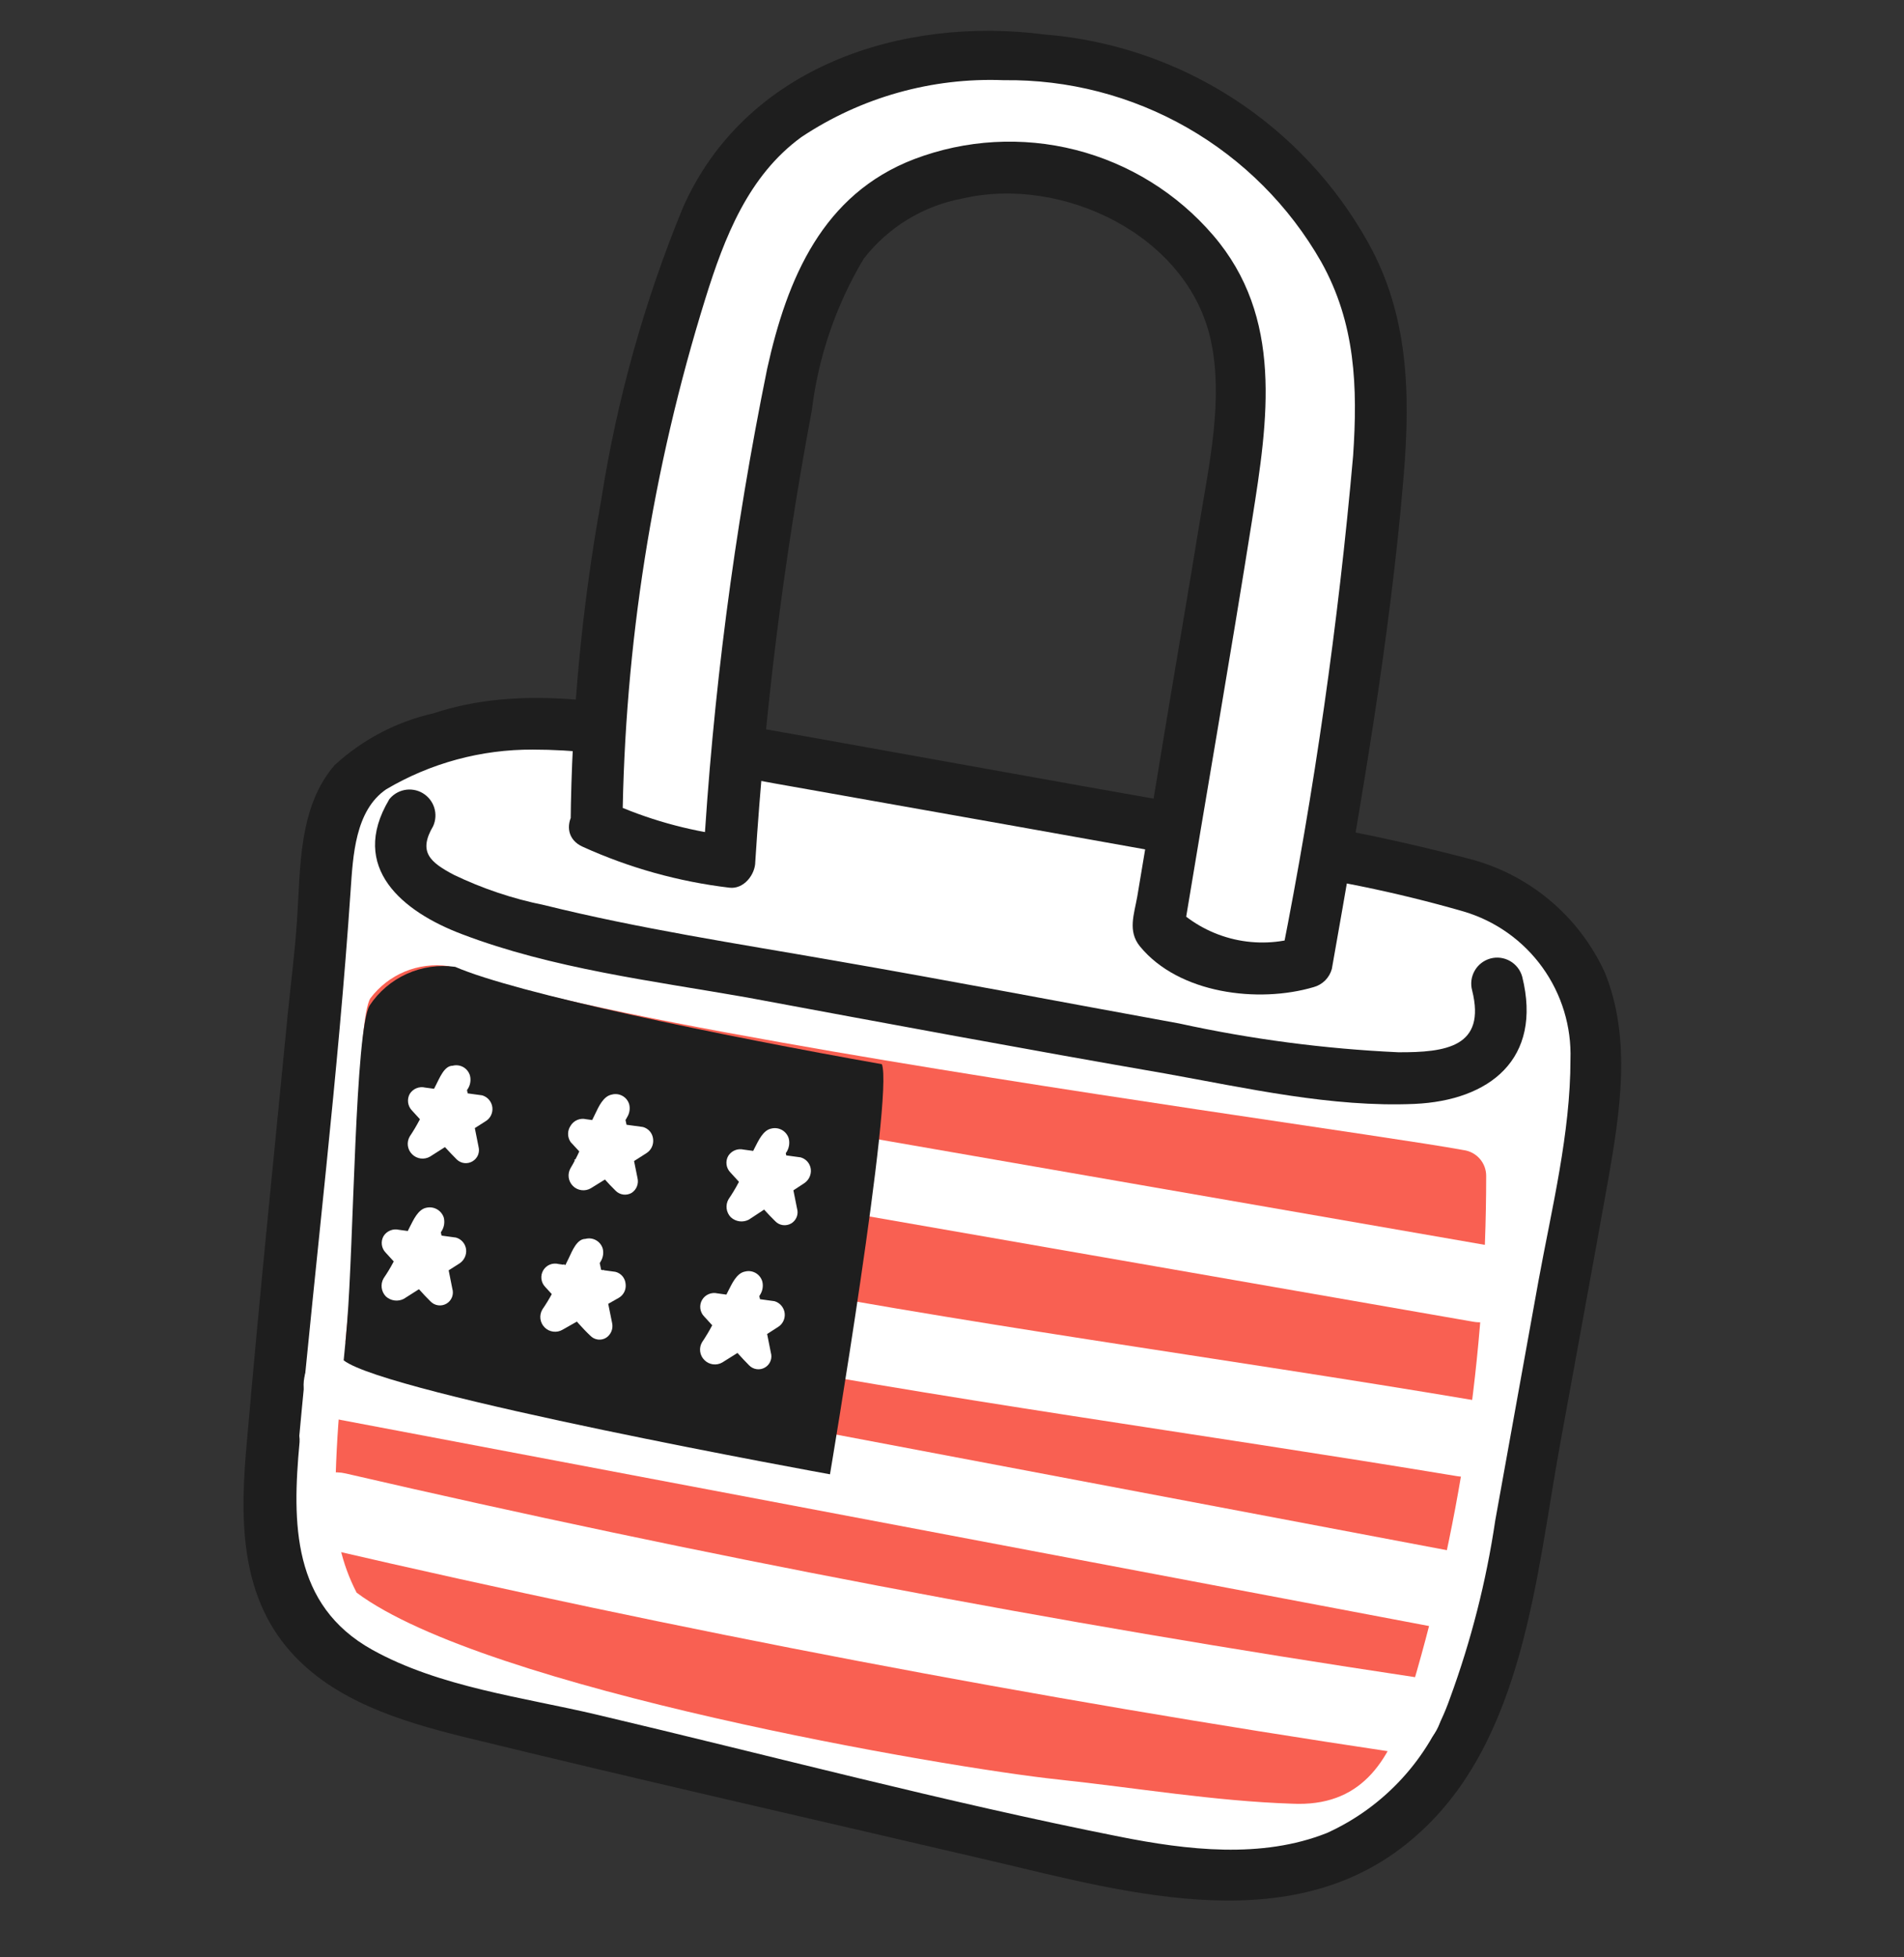 <svg width="72" height="74" viewBox="0 0 72 74" fill="none" xmlns="http://www.w3.org/2000/svg">
<rect x="0" y="0" width="72" height="74" fill="#333333" stroke="none"/>
<path d="M10.318 54.492C10.112 56.67 9.945 59.016 11.063 60.9C12.495 63.333 15.536 64.187 18.292 64.825L39.87 69.908C43.793 70.889 48.295 71.694 51.757 69.555C55.454 67.268 56.553 62.489 57.328 58.211L59.829 44.365C60.358 41.421 60.81 38.143 58.995 35.798C57.396 33.737 54.591 33.139 52.031 32.687L25.648 27.987C22.578 27.437 19.332 26.907 16.409 27.987C13.486 29.066 12.319 29.213 12.172 34.856C12.201 34.856 11.014 46.818 10.318 54.492Z" fill="white"/>
<path d="M9.337 54.492C9.082 57.259 9.023 60.222 10.975 62.43C12.623 64.305 15.173 65.08 17.507 65.659C24.167 67.288 30.846 68.799 37.516 70.359C42.724 71.586 49.069 73.411 53.581 69.378C57.612 65.826 58.093 59.565 58.985 54.658C59.593 51.312 60.211 47.976 60.809 44.63C61.261 42.059 61.702 39.282 60.692 36.779C60.206 35.713 59.487 34.771 58.587 34.021C57.687 33.272 56.63 32.736 55.494 32.452C52.404 31.642 49.266 31.033 46.098 30.626C39.232 29.439 32.366 28.154 25.501 26.966C22.5 26.436 19.361 25.985 16.399 26.966C15 27.281 13.708 27.958 12.652 28.929C11.269 30.528 11.367 32.854 11.23 34.817C11.152 35.974 11.005 37.123 10.887 38.281C10.357 43.717 9.808 49.065 9.337 54.492C9.22 55.748 11.181 55.738 11.299 54.492C11.936 47.554 12.79 40.606 13.26 33.649C13.349 32.363 13.427 30.646 14.604 29.841C16.282 28.849 18.197 28.331 20.146 28.34C23.206 28.34 26.285 29.086 29.277 29.616L38.398 31.235L47.51 32.864C50.164 33.188 52.787 33.722 55.356 34.463C56.552 34.819 57.596 35.56 58.325 36.572C59.055 37.584 59.428 38.81 59.387 40.057C59.387 42.844 58.681 45.68 58.181 48.408C57.632 51.43 57.092 54.452 56.543 57.485C56.203 59.782 55.628 62.037 54.827 64.216C54.435 65.334 53.822 66.361 53.022 67.234C52.223 68.108 51.256 68.811 50.178 69.299C47.706 70.281 44.891 69.947 42.331 69.437C35.701 68.122 29.14 66.375 22.568 64.825C19.783 64.167 16.615 63.785 14.075 62.371C11.044 60.684 11.044 57.583 11.328 54.521C11.407 53.236 9.445 53.245 9.337 54.492Z" fill="#1E1E1E"/>
<path d="M14.712 30.234C13.182 32.805 15.232 34.473 17.468 35.317C20.891 36.622 24.687 37.083 28.257 37.712C33.533 38.693 38.8 39.674 44.067 40.587C47.127 41.136 50.364 41.872 53.493 41.735C56.317 41.607 58.338 40.047 57.563 36.926C57.494 36.675 57.328 36.462 57.102 36.333C56.876 36.204 56.608 36.17 56.357 36.239C56.106 36.309 55.892 36.474 55.764 36.701C55.635 36.927 55.601 37.195 55.67 37.447C56.2 39.576 54.689 39.792 52.875 39.782C50.086 39.654 47.314 39.29 44.587 38.693C40.213 37.898 35.868 37.064 31.503 36.308C27.855 35.67 24.177 35.111 20.577 34.218C19.393 33.98 18.243 33.594 17.154 33.07C16.271 32.599 15.801 32.216 16.379 31.235C16.479 31.014 16.494 30.763 16.42 30.532C16.346 30.3 16.188 30.105 15.979 29.982C15.769 29.86 15.521 29.82 15.283 29.87C15.046 29.921 14.835 30.057 14.692 30.254L14.712 30.234Z" fill="#1E1E1E"/>
<path d="M22.558 31.156C22.63 24.457 23.657 17.802 25.609 11.393C26.678 7.909 27.688 5.682 30.218 4.053C33.985 1.649 39.889 1.374 44.45 3.425C47.299 4.742 49.612 6.997 51.002 9.813C52.541 12.688 52.63 15.289 51.139 25.592C50.717 28.448 50.158 32.108 49.393 36.387C48.471 36.668 47.495 36.719 46.549 36.534C45.503 36.333 44.538 35.832 43.773 35.091C44.754 29.203 45.46 25.004 46.039 21.569C47.02 15.456 47.549 12.58 45.362 9.882C44.085 8.209 42.265 7.033 40.216 6.557C38.166 6.08 36.015 6.333 34.132 7.271C31.131 8.792 30.267 11.776 29.228 18.066C28.61 21.873 27.962 26.78 27.551 32.569C26.86 32.491 26.176 32.37 25.501 32.206C24.488 31.953 23.503 31.601 22.558 31.156Z" fill="white"/>
<path d="M23.539 31.156C23.614 24.412 24.671 17.714 26.678 11.275C27.394 8.979 28.296 6.643 30.307 5.181C32.567 3.677 35.244 2.925 37.957 3.032C40.389 3 42.785 3.62 44.896 4.828C47.007 6.036 48.757 7.788 49.962 9.901C51.257 12.217 51.345 14.621 51.168 17.232C50.608 23.566 49.707 29.865 48.471 36.102L49.158 35.415C48.355 35.667 47.499 35.701 46.679 35.513C45.858 35.325 45.102 34.922 44.489 34.346L44.744 35.327C45.607 30.096 46.519 24.886 47.353 19.626C47.951 15.868 48.54 11.992 45.872 8.891C44.512 7.308 42.698 6.183 40.676 5.668C38.654 5.154 36.523 5.275 34.573 6.015C31.111 7.34 29.767 10.52 29.012 13.934C27.759 20.083 26.95 26.314 26.589 32.579L27.57 31.598C25.994 31.403 24.456 30.969 23.009 30.312C21.872 29.792 20.871 31.48 22.029 32.01C23.788 32.809 25.661 33.332 27.58 33.56C28.129 33.629 28.561 33.06 28.561 32.579C28.925 26.853 29.639 21.154 30.699 15.514C30.945 13.488 31.613 11.536 32.66 9.784C33.582 8.593 34.908 7.783 36.388 7.507C40.154 6.624 44.94 8.881 45.793 12.894C46.264 15.102 45.725 17.555 45.362 19.763C44.979 22.109 44.577 24.454 44.185 26.799L43.449 31.245L43.008 33.884C42.89 34.562 42.635 35.199 43.106 35.778C44.577 37.574 47.588 37.937 49.677 37.319C49.842 37.274 49.991 37.187 50.112 37.066C50.232 36.946 50.319 36.796 50.364 36.632C51.453 30.46 52.561 24.209 53.081 17.987C53.336 14.867 53.267 11.903 51.727 9.156C50.492 6.945 48.733 5.072 46.603 3.703C44.473 2.334 42.039 1.51 39.516 1.305C34.073 0.599 28.178 2.532 25.824 7.85C24.365 11.399 23.328 15.108 22.735 18.9C22.005 22.945 21.617 27.046 21.578 31.156C21.578 31.417 21.681 31.666 21.865 31.85C22.049 32.034 22.298 32.138 22.558 32.138C22.818 32.138 23.068 32.034 23.252 31.85C23.436 31.666 23.539 31.417 23.539 31.156Z" fill="#1E1E1E"/>
<path d="M53.218 64.393C52.522 66.66 51.433 68.318 48.854 68.191C45.911 68.093 42.969 67.592 40.026 67.278C35.838 66.837 18.361 63.853 13.486 60.213C12.923 59.126 12.646 57.913 12.682 56.69C12.682 54.178 12.996 51.626 13.211 49.114C13.211 48.722 13.28 48.329 13.319 47.937C13.525 45.346 13.506 38.526 14.006 37.741C14.343 37.294 14.794 36.945 15.311 36.731C15.829 36.517 16.394 36.446 16.948 36.524C19.067 37.397 23.931 38.418 29.532 39.409C39.82 41.244 52.581 42.971 55.346 43.481C55.584 43.513 55.802 43.63 55.959 43.81C56.116 43.991 56.202 44.223 56.2 44.463C56.199 51.217 55.194 57.934 53.218 64.393Z" fill="#F96052"/>
<path d="M53.473 63.402C39.919 61.367 26.455 58.803 13.084 55.709C11.24 55.277 10.455 58.113 12.299 58.544C25.677 61.645 39.14 64.21 52.688 66.238C54.542 66.522 55.346 63.687 53.473 63.402Z" fill="white"/>
<path d="M54.797 58.623C40.968 56.006 27.142 53.389 13.319 50.773C11.475 50.429 10.681 53.265 12.544 53.618L54.013 61.469C55.856 61.822 56.651 58.986 54.797 58.633V58.623Z" fill="white"/>
<path d="M25.815 51.028C35.534 52.902 45.333 54.188 55.091 55.807C56.945 56.111 57.74 53.275 55.876 52.961C46.097 51.312 36.289 50.046 26.589 48.143C24.745 47.789 23.951 50.625 25.815 50.989V51.028Z" fill="white"/>
<path d="M26.982 44.963L55.7 49.968C57.553 50.292 58.348 47.456 56.484 47.122L27.757 42.127C25.903 41.803 25.108 44.639 26.982 44.963Z" fill="white"/>
<path d="M31.386 55.738C31.386 55.738 14.633 52.706 12.996 51.43C13.045 50.969 13.084 50.508 13.123 50.046C13.378 46.985 13.427 38.948 13.976 38.016C14.323 37.492 14.811 37.076 15.384 36.818C15.957 36.559 16.591 36.467 17.213 36.553C19.518 37.554 27.247 39.154 33.347 40.233C33.808 41.372 31.386 55.738 31.386 55.738Z" fill="#1E1E1E"/>
<path d="M17.134 40.724C17.134 41.637 17.134 42.559 17.134 43.481L17.978 43.128C17.723 42.804 17.429 42.5 17.154 42.147L16.32 41.166L15.81 42.029L17.949 42.363L17.821 41.382L15.693 42.755L16.458 43.521C16.733 43.131 16.96 42.709 17.134 42.265C17.233 42.039 17.331 41.813 17.448 41.597C17.566 41.382 17.556 41.391 17.615 41.283L17.703 41.146C17.789 41.001 17.813 40.828 17.772 40.665C17.733 40.529 17.642 40.414 17.52 40.344C17.397 40.275 17.251 40.256 17.115 40.292C16.801 40.292 16.625 40.754 16.487 41.018C16.35 41.283 16.271 41.47 16.163 41.696C15.986 42.14 15.763 42.564 15.497 42.961C15.433 43.068 15.407 43.192 15.423 43.315C15.439 43.438 15.496 43.552 15.585 43.639C15.672 43.726 15.786 43.782 15.908 43.798C16.031 43.814 16.155 43.789 16.262 43.727L18.36 42.392C18.451 42.338 18.523 42.259 18.569 42.164C18.614 42.07 18.631 41.964 18.618 41.86C18.604 41.756 18.561 41.658 18.492 41.578C18.424 41.498 18.334 41.44 18.233 41.411L16.075 41.117C15.966 41.091 15.852 41.1 15.748 41.142C15.645 41.184 15.557 41.258 15.497 41.352C15.44 41.451 15.418 41.566 15.432 41.679C15.446 41.792 15.496 41.898 15.575 41.98C15.86 42.294 16.144 42.598 16.419 42.912C16.693 43.226 16.978 43.54 17.272 43.835C17.35 43.911 17.451 43.959 17.559 43.972C17.668 43.984 17.777 43.96 17.87 43.904C17.963 43.849 18.035 43.766 18.076 43.667C18.116 43.568 18.123 43.458 18.096 43.354C17.919 42.451 17.743 41.558 17.537 40.665C17.488 40.41 17.095 40.469 17.095 40.724H17.134Z" fill="white"/>
<path d="M23.147 41.892C23.147 42.814 23.147 43.727 23.147 44.649L23.99 44.306C23.735 43.972 23.431 43.668 23.157 43.325L22.323 42.343L21.823 43.207L23.961 43.54L23.833 42.559C23.127 42.991 22.411 43.413 21.715 43.854L22.48 44.62C22.746 44.223 22.97 43.798 23.147 43.354L23.461 42.687L23.627 42.382C23.66 42.336 23.69 42.286 23.716 42.235C23.76 42.164 23.79 42.085 23.803 42.003C23.817 41.92 23.814 41.836 23.794 41.754C23.755 41.618 23.665 41.503 23.542 41.434C23.419 41.364 23.273 41.345 23.137 41.382C22.813 41.44 22.637 41.843 22.509 42.108C22.382 42.373 22.284 42.559 22.186 42.795C22.038 43.272 21.834 43.73 21.578 44.159C21.515 44.265 21.49 44.39 21.505 44.513C21.521 44.635 21.577 44.749 21.665 44.837C21.752 44.925 21.866 44.98 21.989 44.996C22.111 45.012 22.236 44.987 22.343 44.924C23.049 44.492 23.745 44.041 24.442 43.599C24.532 43.544 24.603 43.463 24.649 43.367C24.694 43.271 24.71 43.164 24.697 43.059C24.686 42.954 24.644 42.855 24.576 42.774C24.507 42.694 24.416 42.636 24.314 42.608L22.166 42.314C22.055 42.287 21.938 42.296 21.832 42.34C21.726 42.384 21.637 42.461 21.578 42.559C21.516 42.65 21.482 42.758 21.482 42.868C21.482 42.978 21.516 43.086 21.578 43.177L22.431 44.1C22.715 44.404 22.98 44.728 23.284 45.022C23.362 45.099 23.462 45.148 23.57 45.162C23.678 45.176 23.788 45.154 23.882 45.101C23.974 45.042 24.044 44.957 24.084 44.857C24.125 44.757 24.133 44.646 24.108 44.541C23.931 43.639 23.745 42.745 23.549 41.852C23.533 41.801 23.5 41.757 23.455 41.728C23.41 41.699 23.356 41.687 23.303 41.694C23.25 41.701 23.201 41.727 23.166 41.767C23.13 41.807 23.109 41.858 23.108 41.911L23.147 41.892Z" fill="white"/>
<path d="M29.149 43.059C29.149 43.982 29.149 44.904 29.149 45.827L29.993 45.474C29.738 45.15 29.444 44.846 29.169 44.492L28.335 43.511L27.825 44.384L29.963 44.708L29.836 43.727L27.747 45.14L28.512 45.905C28.785 45.514 29.012 45.093 29.189 44.649C29.287 44.423 29.385 44.198 29.503 43.982C29.552 43.874 29.608 43.769 29.669 43.668L29.758 43.531C29.843 43.382 29.868 43.206 29.826 43.04C29.785 42.905 29.694 42.792 29.572 42.722C29.45 42.653 29.305 42.633 29.169 42.667C28.855 42.726 28.679 43.128 28.541 43.393C28.404 43.658 28.326 43.854 28.218 44.08C28.043 44.522 27.819 44.944 27.551 45.336C27.488 45.444 27.462 45.57 27.478 45.695C27.494 45.819 27.551 45.934 27.639 46.023C27.729 46.105 27.843 46.157 27.963 46.173C28.084 46.189 28.207 46.167 28.316 46.111L30.405 44.738C30.494 44.681 30.565 44.6 30.61 44.505C30.655 44.409 30.673 44.303 30.66 44.198C30.646 44.095 30.603 43.998 30.535 43.919C30.467 43.841 30.377 43.784 30.277 43.756L28.119 43.462C28.011 43.436 27.896 43.445 27.793 43.487C27.689 43.529 27.601 43.603 27.541 43.697C27.483 43.796 27.459 43.911 27.474 44.025C27.488 44.138 27.539 44.244 27.619 44.325L28.463 45.248C28.747 45.562 29.022 45.886 29.316 46.17C29.392 46.25 29.493 46.302 29.602 46.317C29.711 46.332 29.822 46.31 29.918 46.255C30.013 46.199 30.086 46.113 30.127 46.011C30.167 45.908 30.172 45.795 30.14 45.689C29.963 44.796 29.787 43.894 29.581 43.001C29.532 42.745 29.14 42.814 29.14 43.059H29.149Z" fill="white"/>
<path d="M16.134 46.17C16.134 47.093 16.134 48.015 16.134 48.938L16.978 48.584C16.723 48.26 16.428 47.956 16.154 47.603L15.32 46.622L14.81 47.495L16.948 47.819L16.821 46.837C16.114 47.269 15.408 47.691 14.702 48.133L15.467 48.898C15.74 48.507 15.967 48.086 16.144 47.642C16.242 47.416 16.34 47.191 16.458 46.975C16.508 46.867 16.563 46.762 16.625 46.661L16.713 46.523C16.799 46.375 16.823 46.199 16.782 46.033C16.738 45.9 16.647 45.788 16.525 45.719C16.404 45.65 16.261 45.629 16.124 45.66C15.81 45.719 15.634 46.121 15.497 46.386C15.359 46.651 15.281 46.847 15.173 47.073C14.998 47.515 14.774 47.937 14.506 48.329C14.443 48.437 14.418 48.563 14.434 48.688C14.45 48.812 14.506 48.927 14.594 49.016C14.685 49.098 14.798 49.15 14.919 49.166C15.04 49.182 15.163 49.16 15.271 49.104L17.37 47.77C17.459 47.713 17.53 47.632 17.575 47.537C17.621 47.441 17.638 47.335 17.625 47.23C17.611 47.127 17.568 47.03 17.5 46.952C17.432 46.873 17.343 46.816 17.242 46.788L15.085 46.494C14.976 46.468 14.861 46.477 14.758 46.52C14.654 46.562 14.566 46.635 14.506 46.73C14.448 46.828 14.425 46.943 14.439 47.057C14.453 47.17 14.504 47.276 14.585 47.358L15.428 48.28C15.712 48.584 15.987 48.918 16.281 49.203C16.357 49.282 16.458 49.334 16.567 49.349C16.676 49.364 16.788 49.343 16.883 49.287C16.978 49.232 17.052 49.146 17.092 49.043C17.132 48.94 17.137 48.827 17.105 48.722C16.929 47.819 16.752 46.926 16.546 46.033C16.546 45.778 16.105 45.846 16.105 46.092L16.134 46.17Z" fill="white"/>
<path d="M22.146 47.348C22.146 48.261 22.146 49.183 22.146 50.105L22.99 49.752C22.725 49.428 22.431 49.124 22.156 48.771L21.323 47.789L20.822 48.653L22.96 48.987L22.833 48.005L20.715 49.301L21.48 50.066C21.748 49.673 21.971 49.252 22.146 48.81C22.254 48.584 22.352 48.359 22.46 48.143L22.627 47.829C22.66 47.785 22.689 47.739 22.715 47.691C22.804 47.548 22.832 47.375 22.794 47.211C22.755 47.075 22.664 46.959 22.541 46.89C22.419 46.82 22.273 46.801 22.137 46.838C21.813 46.838 21.636 47.299 21.509 47.564C21.381 47.829 21.283 48.015 21.185 48.241C21.009 48.687 20.782 49.112 20.509 49.507C20.446 49.614 20.421 49.738 20.436 49.861C20.452 49.983 20.508 50.098 20.596 50.185C20.683 50.273 20.797 50.329 20.92 50.344C21.042 50.36 21.167 50.335 21.273 50.272L23.402 49.065C23.492 49.012 23.564 48.933 23.61 48.839C23.655 48.745 23.671 48.639 23.657 48.535C23.648 48.429 23.606 48.329 23.538 48.248C23.469 48.167 23.377 48.11 23.274 48.084L21.126 47.789C21.017 47.76 20.9 47.767 20.794 47.809C20.689 47.852 20.6 47.929 20.542 48.027C20.485 48.125 20.46 48.239 20.474 48.352C20.487 48.465 20.537 48.571 20.616 48.653L21.47 49.585C21.754 49.889 22.019 50.213 22.323 50.498C22.399 50.577 22.499 50.629 22.608 50.643C22.717 50.657 22.828 50.634 22.921 50.576C23.011 50.517 23.081 50.432 23.121 50.332C23.162 50.232 23.171 50.122 23.147 50.017C22.97 49.124 22.784 48.231 22.588 47.328C22.572 47.276 22.538 47.232 22.492 47.203C22.446 47.174 22.391 47.163 22.337 47.171C22.284 47.179 22.235 47.207 22.2 47.248C22.165 47.29 22.146 47.343 22.146 47.397V47.348Z" fill="white"/>
<path d="M28.149 48.516C28.149 49.438 28.149 50.351 28.149 51.273L28.992 50.92C28.738 50.596 28.443 50.292 28.169 49.938L27.335 48.957L26.825 49.821L28.963 50.154L28.835 49.173C28.129 49.605 27.423 50.027 26.717 50.468L27.482 51.234C27.76 50.865 27.997 50.467 28.188 50.046C28.286 49.821 28.384 49.605 28.502 49.379L28.669 49.075L28.757 48.928C28.842 48.783 28.867 48.61 28.826 48.447C28.787 48.311 28.696 48.196 28.573 48.126C28.45 48.056 28.305 48.038 28.169 48.074C27.855 48.133 27.678 48.535 27.541 48.8C27.404 49.065 27.325 49.252 27.217 49.487C27.04 49.928 26.817 50.349 26.55 50.743C26.486 50.849 26.46 50.974 26.477 51.097C26.493 51.22 26.55 51.334 26.639 51.42C26.726 51.508 26.84 51.564 26.962 51.58C27.084 51.596 27.209 51.571 27.315 51.509C28.012 51.077 28.708 50.625 29.414 50.174C29.504 50.12 29.577 50.041 29.622 49.946C29.668 49.852 29.685 49.746 29.672 49.642C29.658 49.537 29.614 49.439 29.546 49.36C29.478 49.28 29.388 49.222 29.287 49.193L27.129 48.898C27.019 48.872 26.903 48.882 26.799 48.926C26.695 48.97 26.608 49.046 26.55 49.144C26.492 49.242 26.469 49.357 26.483 49.471C26.497 49.584 26.548 49.69 26.629 49.772L27.472 50.694C27.757 50.998 28.031 51.322 28.326 51.617C28.402 51.696 28.503 51.748 28.612 51.763C28.721 51.779 28.832 51.757 28.927 51.701C29.022 51.646 29.096 51.56 29.136 51.457C29.177 51.354 29.181 51.241 29.149 51.136C28.973 50.233 28.796 49.34 28.59 48.447C28.575 48.396 28.542 48.352 28.497 48.323C28.451 48.294 28.398 48.282 28.345 48.289C28.292 48.296 28.243 48.322 28.207 48.361C28.171 48.401 28.151 48.452 28.149 48.506V48.516Z" fill="white"/>
</svg>
